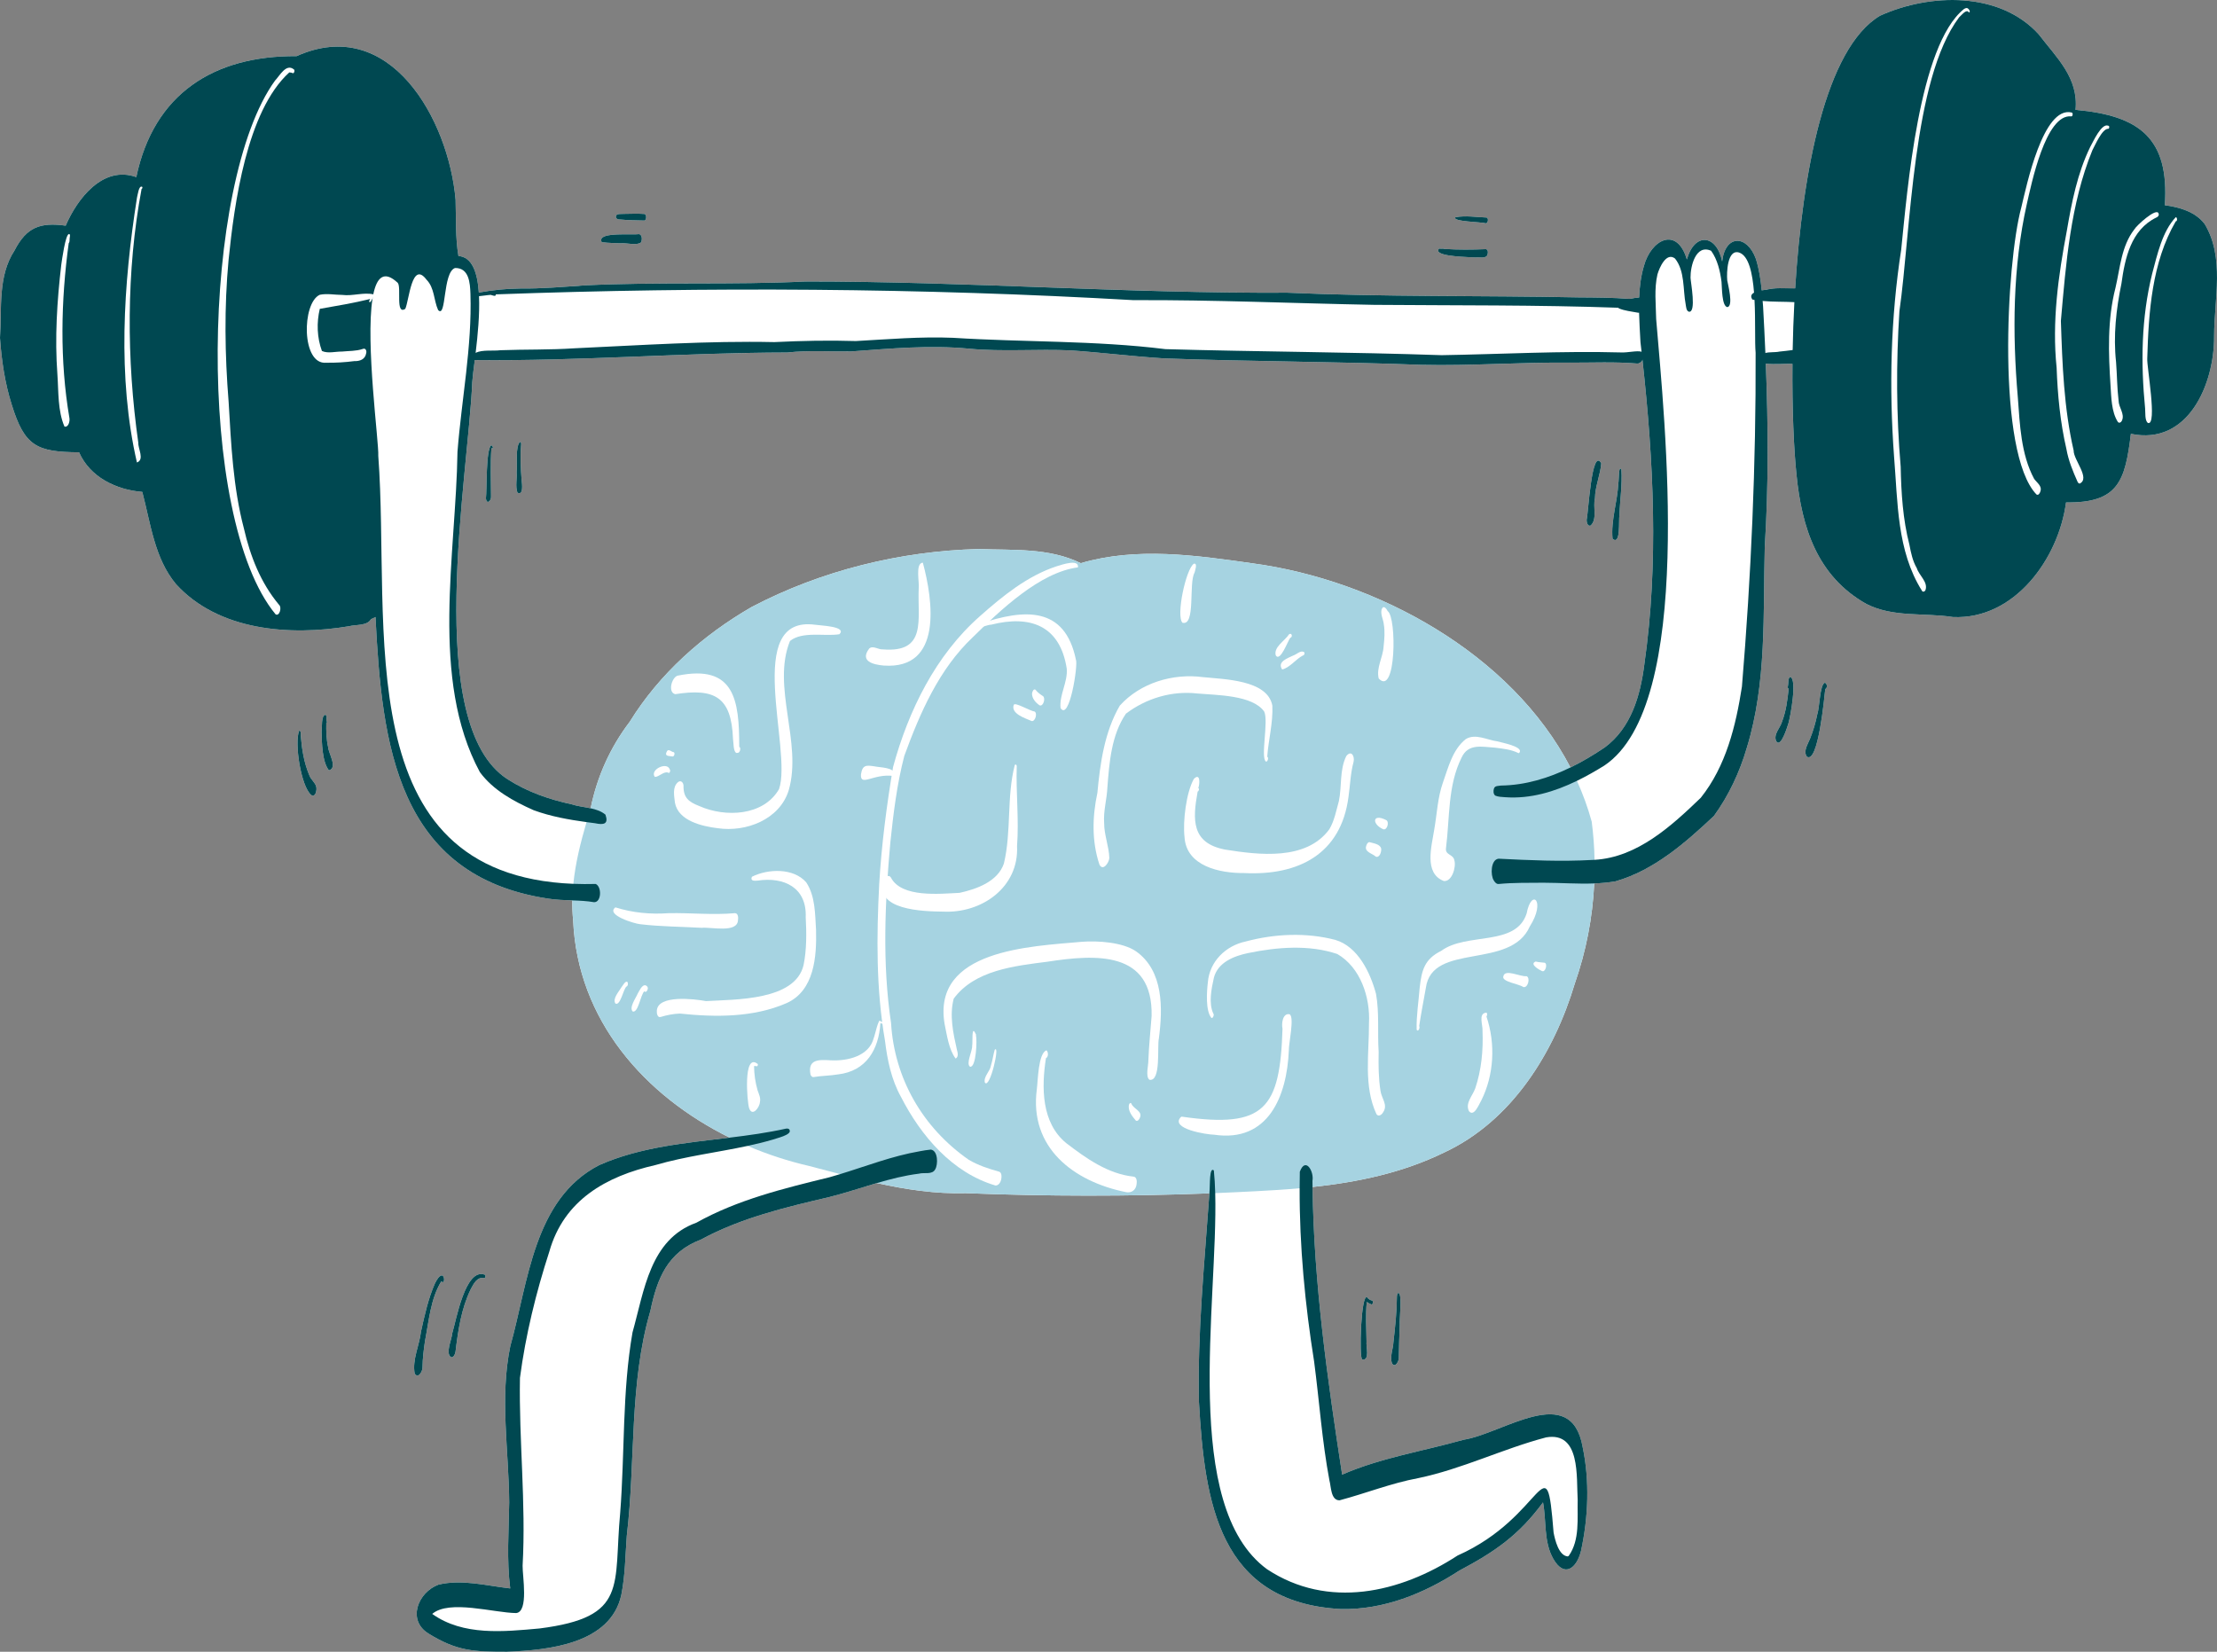 <?xml version="1.0" encoding="UTF-8"?> <svg xmlns="http://www.w3.org/2000/svg" id="Layer_1" data-name="Layer 1" viewBox="0 0 1773.65 1321.52"><rect x="0" y="0" width="1773.65" height="1321.52" fill="#808080" stroke="none"/><defs><style> .cls-1 { fill: #a6d3e1; } .cls-1, .cls-2, .cls-3 { stroke-width: 0px; } .cls-2 { fill: #fff; } .cls-3 { fill: #004851; } </style></defs><path class="cls-2" d="M253.02,629.56c.65,2.41-.58,8.91-4.12,6.45-8.26-7.25-13.42-41.59-9.6-51.35,1.48-.58,1.46,3.1,1.32,3.98.88,10.89,2.56,21.52,6.82,31.57,1.18,3.56,4.75,5.75,5.58,9.35Z"></path><path class="cls-2" d="M262.51,597.82c.29,4.95,7.91,16.55.63,18.52-5.49-7.03-5.65-22.03-5.87-31.03.52-3.06-.5-13.12,3.18-13.42,1.41,1.15.64,3.22.65,4.78.56.27.75,1.79-.05,1.52-.16,6.58.03,13.19,1.46,19.63Z"></path><path class="cls-2" d="M331.77,1098.99c-2.12-11.02,3.81-22.61,5.05-33.7,2.91-13.14,5.8-26.44,11.28-38.78,7.72-14.94,8.93,2.97,4.97-1.38-8.65,14.08-9.95,31.79-13.06,47.78-1.01,6.87-1.89,13.79-1.98,20.74.24,3.06-3.27,9.9-6.26,5.34Z"></path><path class="cls-2" d="M361.01,1085.93c-5.07-2.89.5-14.26.77-19.11,3.2-10.54,10.41-52.6,25.97-47,1.04.15.65,2.88-.38,2.74-5.65-1.22-8.44,4.57-10.69,8.72-7.66,15.73-10.15,32.9-12.25,50.06-.28,1.83-1.21,4.61-3.42,4.59Z"></path><path class="cls-2" d="M481.02,192.38c-1.21-6.87,25.22-4.23,30.32-5.07,2.55.58,2.46,4.71,1.5,6.6-3.58,2.82-11.89.21-16.64.75-4.67-.24-9.4-.19-14.02-.83-.8.57-1.2-.89-1.16-1.45Z"></path><path class="cls-2" d="M493.15,172.08c1.41-1.32,3.86-.71,5.67-.96,5.55-.04,11.12-.35,16.66.06,1.97.25,1.91,5.03,0,5.27-6.39-.18-12.78-.18-19.14-.82-2.18.17-4.71-.96-3.19-3.55Z"></path><path class="cls-2" d="M1093.44,1041.61c-1.01,10.56-.34,21.22-.19,31.81-.55,3.76,2.96,15.26-3.44,14.32-2.7-1.36-.96-53.45,3.97-49.72.94,1.32,2.35,2.17,3.92,2.54,1.23.34.63,3.49-.57,3.05-1.33-.47-2.58-1.14-3.69-2Z"></path><path class="cls-2" d="M1119.84,1059.88c-.37,8.87-.64,17.54-.75,26.29.19,2.68-2.84,8.65-5.48,4.65-1.86-5.47.95-11.5,1.18-17.14,1.4-12.26,2.7-24.29,2.77-36.48.1-.93.1-2.24,1.06-2.72,3.49-.31.78,21.82,1.22,25.4Z"></path><path class="cls-2" d="M1164.44,173.79c8.17-1.49,16.68-.07,24.93.26,1.68.65,1.14,4.45-.65,4.62-2.8-1.09-27.59-1.31-24.28-4.88Z"></path><path class="cls-2" d="M1150.6,200.08c.09-.38.52-1.41,1.09-1.19,1.22.35,2.8-.27,3.84.3,11.12.68,22.06.6,33.13.16,2.27.19,1.8,3.86.98,5.27-2.01,2.39-6.34.95-9.21,1.38-4.22-.35-31.2-.53-29.83-5.92Z"></path><path class="cls-2" d="M1430.74,578.92c.01-.05.02-.1.03-.14-.83,2.45-6,20.09-9.74,14.26-2.58-5.49,3.41-10.87,4.66-15.75,3.27-8.51,4.32-17.3,5.28-26.25-1.36-.36-.3-2.88-.39-3.71.27-1.91-.17-4.31,1.45-5.69,6.11.92.27,32-1.29,37.28Z"></path><path class="cls-2" d="M1460.24,551.31c-.68,6.14-5.66,60.38-14.72,54.04-3.18-4.44,1.1-10.47,2.57-14.35,2.53-6.37,4.52-12.96,5.82-19.69,1.81-5.01,1.94-23.65,6.04-25.08,1.91.73,2.25,4.2.29,5.08Z"></path><path class="cls-2" d="M394.14,357.37c.61.79-.23,2.06-1,1.03-.91,13-.35,25.64-.3,38.59.38,3.46-3.44,7.25-4.08,1.77.86-7.47-.17-39.37,4.33-42.57.5.17.55.94,1.05,1.18Z"></path><path class="cls-2" d="M417.3,384.25c.34,2.73,1.68,12.38-3.33,9.92-1.81-5.09-.21-11.09-.66-16.5.69-5.78-1.2-20.52,2.72-24.1.83.12.94,1.29.9,2-.86,9.79-.33,19.01.37,28.68Z"></path><path class="cls-2" d="M1281.04,370.68c-.71,9.2-4.93,18.42-5.05,28.14-1.76,6.84,2.08,16.45-3.41,21.63-2.49,1.11-3.41-3.02-3.22-4.74,1.28-4.23,4.02-58.63,11.68-45.03Z"></path><path class="cls-2" d="M1297.16,375.78c.77,12.12-1.17,24.36-1.58,36.5-.8,3.34,1.29,24.52-5.5,18.76-1.43-14.68,4-29.78,4.63-44.61,0-.04.01-.08.01-.12v.1c.55-1.5.04-15.19,2.44-10.63Z"></path><path class="cls-2" d="M1763.77,179.17c-7.43-9.78-20.16-13.45-31.85-14.98,3.7-53.85-20.58-71.8-71.44-76.3,2.49-25.63-15.03-41.56-29.35-60.31-31.2-34.61-87.23-33.06-127.02-15.03-43.83,26.03-62.15,125.91-67.94,218.32-.06,0-.12,0-.19,0-7.95-.27-17.1-.76-21.35.76-1.86.16-3.62.38-5.22.66-.84-8.48-2.06-16.92-4.65-25.16-7.1-19.64-24.57-19.57-26.99,2.03-4.46-21.85-22.13-23.46-28.23-1.58-8.02-27-28.7-15.85-34.38,5.22-2.42,8.24-3.48,16.7-3.81,25.23-2.25.14-4.97.5-7.55,1.12-13.42-1.08-26.93-1.15-40.39-1.22-77.76-1.58-155.57-.29-233.28-3.75-128.63.68-257-9.07-385.6-8.98-58.78,2.89-117.72.19-176.54,3.09-17.29,1.2-34.57,2.73-51.93,2.53-11.07.08-22.1,1.25-32.99,3.24-1.09-16.08-5.38-28.5-16.31-29.24-2.51-14.91-1.82-30.01-2.28-45.04-5.57-64.18-52.5-148.43-127.2-114.87-66.07-.47-114.21,29.91-128.23,96.77-26.66-9.55-47.2,17.18-56.5,38.85-20.23-2.81-31.29,1.12-40.88,19.77C-1.91,220.93,1.58,246.82,0,270.32c1.25,18.05,3.93,36.26,9.42,53.54,10.24,33.11,19.9,37.79,53.85,38.01,8.8,19.95,29.74,30.02,50.57,31.68,6.65,25.12,9.72,53.07,26.88,73.7,34.09,37.55,91.3,41.7,138.56,33.78,5.1-1.43,14.55-.16,17.52-5.65,1.22-.51,2.42-1.08,3.61-1.74,5.12,102.01,17.07,207.37,138.54,225.38,6.27.97,12.61,1.13,18.94,1.36-.09,5.33.11,10.69.65,16.08,3.51,79.83,57.19,140.2,125.18,173.74-35.47,4.33-71.26,7.42-104.23,21.92-52.64,26.98-56.89,93.89-71.21,144.81-8.62,41.23-1.19,83.46-.9,125.1-.36,22.97-2.14,45.93.82,68.83-18.8-2.12-38.68-7.57-57.38-3.03-16.42,6.06-25.39,28.45-7.97,39.16,23.08,14.3,36.6,14.49,62.76,14.53,33.34-1.29,82.85-6.31,91.44-45.43,3.13-15.58,3.21-31.59,4.4-47.4,7.13-59.81,1.77-121.62,18.86-179.87,5.43-26.05,13.74-46.95,40.38-57.02,32.02-17.39,67.72-25.87,102.95-34.11,12.76-3.2,25.24-7.42,37.85-11.14,23.36,5.18,46.97,8.76,71.1,8.07,64.92,2.59,130.01,2.64,194.96.15-3.9,55.57-9.63,111.05-8.37,166.84,4.61,80.43,15.8,160.49,113.55,165.75,34.2.74,66.43-12.37,94.7-30.72,28.51-15.16,47.52-28.19,67.02-54.62,2.83,15.02.43,31.45,8.23,45.2,8.84,15.42,18.71,7.56,22.13-6.28,5.89-26.96,7.01-56.16,1.33-83.24-9.29-52.46-63.98-10.57-95.3-5.79-32.46,9.2-66.04,14.35-97.12,27.9-11.7-76.14-22.63-152.98-23.67-230.12,36.31-3.88,72-11.31,105.36-27.63,54.06-25.15,87.84-79.69,104.48-135.21,9.01-25.7,14.24-52.78,15.53-80.03,5.72-.22,11.4-.72,17.05-1.7,30.74-8.79,55.84-30.8,78.69-52.28,11.83-16.24,20.67-35.15,26.29-54.43,16.07-52.13,13-107.06,14.4-160.89,3.07-48.83,2.75-97.72.84-146.57,6.75.86,17.59-.15,21.32.15-.34,36.39,1.07,68.05,3.23,88.61,4.14,42.34,16.67,81.42,55.87,103.47,21.49,11,46.18,6.9,69.26,10.49,49.31,2.31,84.58-46.85,90.5-91.71,41.94.63,47.33-17.32,51.87-54.87,45.94,9.63,66.86-39.89,66.59-78.14.07-29.6,8.61-63.03-7.56-89.78ZM1315.5,531.6c-3.17,24.94-10.51,50.64-31.59,66.34-8.76,5.91-17.95,11.43-27.52,16.09-47.38-91.32-155.21-149.97-254.24-163.31-45.49-6.46-92.62-13.25-137.51-.14-25.4-12.48-54.3-10.25-81.79-11.31-62.9,1.67-125.71,17.14-181.52,46.38-39.11,22.58-73.67,53.27-97.54,91.85-15.66,20.56-26.13,43.92-31.26,69.2-5.15-1.11-10.6-1.65-15.35-3.23-18-3.91-35.37-9.95-50.95-19.93-68.5-43.59-31.45-242.69-28.43-317.77.25-3.92,1.08-10.16,2.02-17.67,83.42.91,166.69-5.93,250.1-6.07,17.01-1.88,34.05-.65,51.09-.86,31.35-2.28,62.85-5.22,94.28-2.2,27.11,2.61,54.45.1,81.63,1.39,24.64,1.7,49.4,4.8,74.19,6.37,68.69,2.57,137.45,2.51,206.15,5.17,39.64.95,79.2-2.22,118.86-1.76,17.84.07,35.9-.81,53.63.71,1.8.17,3.29-1.2,4.28-2.72,8.86,80.85,13.06,162.67,1.47,243.47Z"></path><g><path class="cls-1" d="M1275.42,706.82c-1.29,27.25-6.52,54.33-15.53,80.03-16.64,55.52-50.42,110.06-104.48,135.21-33.36,16.32-69.05,23.75-105.36,27.63-3.43.37-6.87.7-10.32,1.01-11.49,1.03-23.03,1.75-34.57,2.34-10.98.59-21.97,1.1-32.96,1.55l-4.65.18c-64.95,2.49-130.04,2.44-194.96-.15-24.13.69-47.74-2.89-71.1-8.07-9.82-2.17-19.59-4.62-29.35-7.16-8.27-2.15-16.53-4.36-24.78-6.51-16.76-3.87-33.33-9.25-49.28-16.07-4.85-2.07-9.64-4.27-14.36-6.61-67.99-33.54-121.67-93.91-125.18-173.74-.54-5.39-.74-10.75-.65-16.08.08-4.44.36-8.85.8-13.25,1.7-16.72,5.81-33.17,10.56-49.38,1.03-3.51,2.09-7,3.16-10.48.04-.19.08-.38.12-.57,5.13-25.28,15.6-48.64,31.26-69.2,23.87-38.58,58.43-69.27,97.54-91.85,55.81-29.24,118.62-44.71,181.52-46.38,27.49,1.06,56.39-1.17,81.79,11.31,44.89-13.11,92.02-6.32,137.51.14,99.03,13.34,206.86,71.99,254.24,163.31,1.82,3.52,3.56,7.08,5.19,10.7,4.77,10.48,8.74,21.36,11.83,32.63,1.32,10.13,2.08,20.34,2.27,30.57.13,6.29.04,12.6-.26,18.89Z"></path><path class="cls-3" d="M476.01,658.64c-2.25-.29-4.5-.58-6.76-.89-14.34-1.96-28.71-4.53-42.29-9.52-16.07-7.14-32.47-16.04-43.06-30.49-40.1-74.44-19.07-174.38-17.9-256.32,3.3-42.1,11.69-83.96,10.37-126.29-.32-8.63-1.02-20.89-12.35-20.71-10.01,3.58-6.7,40.92-13.52,33.62-3.56-7.89-2.82-17.73-9.27-24.27-11.82-15.72-13.89,16.61-16.99,23.32-8.01,5.28-2.98-17.21-6.02-20.78-10.87-10.23-16.73-4.54-19.57,9.15-.22,1.07-.42,2.18-.61,3.35h0c-5.75,36,5.19,115.18,4.6,126,10.18,136.31-25.62,335.08,156.05,342.32,5.74.22,11.69.26,17.87.1,4.96,2.09,4.7,14.76-1.3,14.59-5.73-.99-11.54-1.25-17.37-1.44-6.33-.23-12.67-.39-18.94-1.36-121.47-18.01-133.42-123.37-138.54-225.38-1.19.66-2.39,1.23-3.61,1.74-2.97,5.49-12.42,4.22-17.52,5.65-47.26,7.92-104.47,3.77-138.56-33.78-17.16-20.63-20.23-48.58-26.88-73.7-20.83-1.66-41.77-11.73-50.57-31.68-33.95-.22-43.61-4.9-53.85-38.01-5.49-17.28-8.17-35.49-9.42-53.54,1.58-23.5-1.91-49.39,11.67-70.01,9.59-18.65,20.65-22.58,40.88-19.77,9.3-21.67,29.84-48.4,56.5-38.85,14.02-66.86,62.16-97.24,128.23-96.77,74.7-33.56,121.63,50.69,127.2,114.87.46,15.03-.23,30.13,2.28,45.04,10.93.74,15.22,13.16,16.31,29.24.07.95.12,1.91.16,2.89.63,14.47-1.04,31.39-2.7,45.31-.24,2.01-.48,3.96-.71,5.83-.94,7.51-1.77,13.75-2.02,17.67-3.02,75.08-40.07,274.18,28.43,317.77,15.58,9.98,32.95,16.02,50.95,19.93,4.75,1.58,10.2,2.12,15.35,3.23,4.38.95,8.53,2.31,11.84,5.08,2.61,7.43-1.15,8.42-8.36,6.86Z"></path><path class="cls-3" d="M1411.85,437.52c-1.4,53.83,1.67,108.76-14.4,160.89-5.62,19.28-14.46,38.19-26.29,54.43-22.85,21.48-47.95,43.49-78.69,52.28-5.65.98-11.33,1.48-17.05,1.7-13.46.51-27.06-.54-40.48-.58-12.02.13-24.07-.15-36.04,1.02-1.74.18-3.19-1.65-3.91-2.96-2.63-4.12-2.47-16.54,3.91-17.28,24.89,1.26,49.95,2.42,74.86,1,.64-.02,1.28-.05,1.92-.09,34.21-2,61.42-26.98,84.99-49.67,20.15-25.21,28.06-57.58,32.91-88.88,7.4-88.81,11.3-178.11,10.95-267.16-.75-8.11-.02-25.63-.89-42.27-.09-1.95-.21-3.89-.37-5.8-1.22-15.72-4.26-29.5-11.86-32.07-9.6-3.11-10.13,16.27-9.58,22.21.6,3.56,5.09,20.4.18,21.44-4.65-.56-4.33-16.14-4.75-20.2-1.06-8.44-3.27-17.97-8.33-24.89-12.34-5.52-16.59,12.47-16.47,21.53.12,3.67,4.88,28.22-1.32,27.22-2.15-.75-2.17-3.86-2.54-5.76-2.32-12.12-.51-26.76-8.57-36.82-6.97-5.35-12.45,7.3-14.02,12.67-2.72,11.74-1.23,23.85-1.04,35.77,6.7,81.05,31.29,308.8-41.55,357.31-7.01,4.35-14.31,8.51-21.84,12.17-17.93,8.71-37.22,14.55-57.33,13.1-2.66-.24-5.51-.21-7.99-1.27-1.68-1.26-1.66-3.97-1.01-5.79.79-2.26,3.62-1.89,5.54-2.27,19.55-.26,38.2-5.97,55.6-14.47,9.57-4.66,18.76-10.18,27.52-16.09,21.08-15.7,28.42-41.4,31.59-66.34,11.59-80.8,7.39-162.62-1.47-243.47h0c-.25-2.25-.49-4.49-.75-6.72-.28-2.54-.57-5.09-.87-7.63-.39-7.78-.93-15.67-1.11-23.54-.11-4.08-.12-8.15.05-12.2.33-8.53,1.39-16.99,3.81-25.23,5.68-21.07,26.36-32.22,34.38-5.22,6.1-21.88,23.77-20.27,28.23,1.58,2.42-21.6,19.89-21.67,26.99-2.03,2.59,8.24,3.81,16.68,4.65,25.16.28,2.83.51,5.66.74,8.5.12,1.48.24,2.95.36,4.43.69,12.39,1.31,24.79,1.84,37.18.12,2.85.24,5.69.34,8.54,1.91,48.85,2.23,97.74-.84,146.57Z"></path><path class="cls-3" d="M1771.33,268.95c.27,38.25-20.65,87.77-66.59,78.14-4.54,37.55-9.93,55.5-51.87,54.87-5.92,44.86-41.19,94.02-90.5,91.71-23.08-3.59-47.77.51-69.26-10.49-39.2-22.05-51.73-61.13-55.87-103.47-2.16-20.56-3.57-52.22-3.23-88.61.04-3.63.09-7.32.17-11.04.23-12.4.67-25.25,1.36-38.32.05-1.04.11-2.07.17-3.11.14-2.58.29-5.16.46-7.75,0,0-.01,0,0,0,5.79-92.41,24.11-192.29,67.94-218.32,39.79-18.03,95.82-19.58,127.02,15.03,14.32,18.75,31.84,34.68,29.35,60.31,50.86,4.5,75.14,22.45,71.44,76.3,11.69,1.53,24.42,5.2,31.85,14.98,16.17,26.75,7.63,60.18,7.56,89.78Z"></path><path class="cls-3" d="M1264.81,1240.94c-3.42,13.84-13.29,21.7-22.13,6.28-7.8-13.75-5.4-30.18-8.23-45.2-19.5,26.43-38.51,39.46-67.02,54.62-28.27,18.35-60.5,31.46-94.7,30.72-97.75-5.26-108.94-85.32-113.55-165.75-1.26-55.79,4.47-111.27,8.37-166.84.06-.75.11-1.5.16-2.25.36-4.13-.25-19.43,3.38-16.07.01,0,.01,0,.01-.02.58,5.59.93,11.67,1.1,18.16,2.35,87.69-27.5,250.53,41.49,300.93,48.72,32.13,106.29,19.06,152.42-10.99,70.39-31.29,70.79-93.23,76.79-18.4,1.11,5.91,4.13,18.45,11.17,19.09l-.05.11c.53-.19,1.01-.48,1.01-.54,9.01-12.7,6.76-29.92,7.14-44.72-1.08-18.28,2.44-54.86-25.25-50.05-34.63,9.1-67.16,25.3-102.41,32.62-21.49,3.98-41.86,12.15-62.88,17.73-7.06-.01-6.68-10.99-8.07-15.95-5.91-31.39-8.06-63.3-12.22-94.93-7.3-45.8-11.75-92.46-11.61-138.79,0-4.4.05-8.8.15-13.2,4.46-12.27,11.5-.33,10.11,7.3.01,1.63.03,3.26.06,4.89,1.04,77.14,11.97,153.98,23.67,230.12,31.08-13.55,64.66-18.7,97.12-27.9,31.32-4.78,86.01-46.67,95.3,5.79,5.68,27.08,4.56,56.28-1.33,83.24Z"></path><path class="cls-3" d="M748.2,935.54c-2.43,4.58-8.78,2.3-13.01,3.49-11.52,1.42-22.66,4.28-33.7,7.52-12.61,3.72-25.09,7.94-37.85,11.14-35.23,8.24-70.93,16.72-102.95,34.11-26.64,10.07-34.95,30.97-40.38,57.02-17.09,58.25-11.73,120.06-18.86,179.87-1.19,15.81-1.27,31.82-4.4,47.4-8.59,39.12-58.1,44.14-91.44,45.43-26.16-.04-39.68-.23-62.76-14.53-17.42-10.71-8.45-33.1,7.97-39.16,18.7-4.54,38.58.91,57.38,3.03-2.96-22.9-1.18-45.86-.82-68.83-.29-41.64-7.72-83.87.9-125.1,14.32-50.92,18.57-117.83,71.21-144.81,32.97-14.5,68.76-17.59,104.23-21.92,15.17-1.84,30.29-3.92,45.11-7.21,1.02-.17,2.49-.09,2.84,1.08,2.08,4.02-11.06,6.71-13.75,7.79-6.56,1.91-13.18,3.51-19.84,4.95-24.52,5.29-49.55,8.27-73.68,15.3-39.44,8.96-73.31,28-84.94,69.3-10.69,32.98-18.95,66.7-23.48,101.01-.89,50.11,4.92,100.07,2.12,150.24-.16,8.19,5.05,36.85-5.16,37.91-17.87-.16-53.49-11-67.14.69,24.76,17.68,57.16,14.22,85.87,11.63,71.41-9.11,58.96-33.99,64.51-92.65,3.73-47.99,1.52-96.68,9.85-144.24,9.37-33.25,13.88-74.41,51.04-87.72,33.03-18.46,70.03-27.45,106.52-36.38,2.86-.8,5.71-1.64,8.55-2.51,21.12-6.47,41.76-14.53,63.65-18.29,2.9-.57,5.89-1.05,8.84-1.33,5.85.67,5.94,11.89,3.57,15.77Z"></path><path class="cls-3" d="M1303.45,246.54c-2.87-.11-5.75-.22-8.62-.32-65.1-2.33-130.35-1.77-195.46-2.32-64.19-1.19-128.39-4.07-192.62-3.76-169.88-9.76-340.15-10.79-510.12-4.62.41,2.21-3,.62-4.07.39-3.11.19-6.22.82-9.33,1.05-1.15.09-2.3.12-3.45.05-.51-.07-.39-.85-.29-1.18.22-.76.91-1.45,1.75-1.42.61-.12,1.22-.23,1.83-.34,10.89-1.99,21.92-3.16,32.99-3.24,17.36.2,34.64-1.33,51.93-2.53,58.82-2.9,117.76-.2,176.54-3.09,128.6-.09,256.97,9.66,385.6,8.98,77.71,3.46,155.52,2.17,233.28,3.75,13.46.07,26.97.14,40.39,1.22.84.07,1.69.14,2.53.22,2.94,1.65-.34,6.9-2.88,7.16Z"></path><path class="cls-3" d="M1445.25,239.91c-.2.03-.41.03-.61,0-1.29-.54-4.74-.91-8.93-1.28-10.28-.93-25.03-1.84-23.4-5.11.26-.84,1.08-1.45,2.32-1.88,4.25-1.52,13.4-1.03,21.35-.76h.19c4.72.17,8.99.25,11.52-.23.27-.05.52-.11.75-.17,4.42,1.2.46,9.03-3.19,9.43Z"></path><path class="cls-3" d="M1311.3,250.24c-.29.03-.58.02-.86-.05-5.14-1.03-10.7-1.45-15.49-3.55-.05-.14-.09-.28-.12-.42-.82-3.58,3.79-5.83,8.97-7.06,2.58-.62,5.3-.98,7.55-1.12,1.67-.12,3.08-.1,3.98,0,5.7.87.44,11.79-4.03,12.19Z"></path><path class="cls-3" d="M1445.25,239.91c-1.97,1.63-4.68,2.6-7.92,1.93-.6-.04-1.19-.07-1.79-.1-8.4-.45-17.01-.16-25.39-.94-2.19-.2-4.36-.47-6.51-.85-.68-.12-1.35-.25-2.02-.39.05-.06.11-.12.17-.18-1.47-2.35-.71-4.03,1.48-5.23,1.48-.82,3.61-1.41,6.14-1.85,1.6-.28,3.36-.5,5.22-.66,6.8-.63,14.93-.63,21.35-.76.07,0,.13,0,.19,0,4.78-.1,8.59-.28,10.16-.85.55.11,1,.33,1.36.63,2.12,1.79.93,6.49-2.44,9.26Z"></path><path class="cls-3" d="M1314.78,286.73c-.2.45-.45.93-.75,1.39h0c-.99,1.53-2.48,2.9-4.28,2.73-17.73-1.52-35.79-.64-53.63-.71-39.66-.46-79.22,2.71-118.86,1.76-68.7-2.66-137.46-2.6-206.15-5.17-24.79-1.57-49.55-4.67-74.19-6.37-27.18-1.29-54.52,1.22-81.63-1.39-31.43-3.02-62.93-.08-94.28,2.2-17.04.21-34.08-1.02-51.09.86-83.41.14-166.68,6.98-250.1,6.07-1.04,0-2.08-.02-3.12-.03-.49.94,1.54.49,1.98.68,1.34,1.65-3.43,1.65-3.45.09.87-3.37,2.8-5.38,5.3-6.57,5.57-2.65,13.99-1.29,19.87-2.06,19.75-.74,39.53-.21,59.25-1.55,53.25-2.43,106.55-6.06,159.87-4.95,21.75-1.06,43.4-1.53,65.16-.84,25.9-1.43,51.77-3.67,77.75-2.6,56.64,3.6,113.41,2.05,169.93,9.07,73.66,2.11,147.36,2.3,221.01,4.83,47.96-.78,95.9-3.51,143.89-2.18,5.34.18,12.52-1.68,16.02-.58,1.92.6,2.73,2.1,1.5,5.32Z"></path><path class="cls-3" d="M1447.07,289.3c-3.13,3.48-8.21,1.55-12.31,1.9-.2-.04-.45-.08-.75-.1-3.73-.3-14.57.71-21.32-.15-4.03-.52-6.6-1.71-5.34-4.25.89-2.53,2.75-3.71,5-4.29,3.5-.91,7.96-.36,11.2-1.11,3.55-.37,7.1-.75,10.63-1.24,4.39-.58,8.76-1.31,13.08-2.34,6.48-.54,2.65,9.28-.19,11.58Z"></path><path class="cls-2" d="M261.02,290.19c-19.98,2-19.63-47.82-5.21-54.34,5.86-1.23,12.03.09,17.98.1,8.24,1.09,17.04-2.25,24.95-.46,1.08,1.76-1.01,3.38-1.64,4.88-.23.54-.78,1.63-1.53,1.33-.79-.7.35-1.81.65-2.5-13.33,3.27-26.87,5.53-40.38,7.9-2.65,11.07-2.22,22.99,1.7,33.69,4.72,2.24,10.91.39,16.08.48,5.47-.57,11.22-.27,16.47-2.05,2.43-1.1,3.44,1.45,2.85,3.46-.8,4.89-5.13,6.39-9.52,6.23-7.42.96-14.91,1.41-22.39,1.29Z"></path><path class="cls-2" d="M109.55,370.02c-15.7-68.01-10.86-142.78.05-211.96.58-2.01,1.44-9.87,4.01-8.63.61.14.3,1.74-.33,1.64-12.33,65.84-12.11,136.5-2.6,203.39-.01-.08-.02-.16-.03-.24-.28,4.76,5.14,13.55-1.11,15.8Z"></path><path class="cls-2" d="M51.6,341.31c-5.49-12.61-4.69-27.9-5.67-41.62-2.19-29.39-.32-58.71,3.1-87.93.5-3.52,3.31-24.2,6.13-24.54,1.2.07.8,1.86.66,2.7-.36,1.51.22,3.41-.85,4.67-6.27,46.09-7.26,93.91.56,139.81.47,2.48-.65,7.64-3.94,6.91Z"></path><path class="cls-2" d="M220.48,491.51c-64.01-77.25-59.37-345.93-.44-427.04,3.72-3.86,8.82-13.82,14.88-9.07,1.23.39.54,3.6-.77,3.17-.8-.56-1.88-.51-2.7-.65-34.11,30.98-44.02,105.3-48.58,149.98-3.55,37.95-3,75.82.04,113.71,2,33.87,3.53,68.21,12.21,101.15,5.07,22.13,13.36,43.44,27.99,60.97,2.71,2.24.4,9.66-2.62,7.78Z"></path><path class="cls-2" d="M1537.56,472.57c-20.08-31.94-19.26-70.89-22.26-107.19-4.07-55.05-2.77-111.01,5.7-165.58,4.86-46.98,14.01-163.54,50.2-192.57.9-.51,1.96-1.13,2.98-.6.83.66,1.95,1.79,1.6,2.94-.46,1.04-.91-.14-1.38-.43-2.04-1.16-5.7,3.58-7.11,4.76-37.2,49.52-38.61,171.45-47.71,235.13-2.68,41.35-2.51,83.14,1.01,124.38.44,21.09,1.72,42.05,7.01,62.54,1.24,6.44,2.56,12.91,5.9,18.64,1.82,5.87,9.13,11.08,6.95,17.44-.44,1.18-2.12,2.04-2.89.57Z"></path><path class="cls-2" d="M1629.22,395.6c-31.84-33.08-24.36-184.61-12.1-229.76,4.06-16.79,17.39-81.39,40.29-75.81,1.2.24.9,3.29-.4,3.08-20.55-2.14-31.94,54.65-35.56,70.35.02-.1.05-.21.07-.31-11.31,50.48-11.65,103.24-7.23,154.59,1.62,21.94,2.52,45.66,13.03,65.32,2.19,3.17,6.57,5.69,5.02,10.12-.33,1.28-1.59,3.49-3.12,2.41Z"></path><path class="cls-2" d="M1663.77,386.91c-.84-.07-1.4-.83-1.72-1.54-3.75-8.43-7.27-16.97-8.87-26.11-4.92-21.24-7.05-43.32-7.83-65.02-3.82-36.8,1.31-73.48,8.16-109.61,3.95-22.91,8.42-45.9,18.67-66.97,2.34-4.14,9.1-19.47,14.5-17.06,1.15-.1.91,2.73-.2,2.45-4.79.02-10.45,13.29-12.57,17.25-17.52,42.99-21.1,90.57-25.15,136.43,1.13,34.6,2.4,69.9,10.21,103.71-.18,7.45,13.62,22.34,4.81,26.47Z"></path><path class="cls-2" d="M1694.33,337.58c-5.19-8.17-5.23-19.77-5.84-28.77-1.72-26.5-2.65-52.83,3.96-78.62,3.7-15.84,4.7-33.38,15.05-46.65,1.61-2.98,17.72-17.76,19.39-12.78.61,1.55-.46,2.83-1.88,3.32-20.23,9.9-25.02,32.54-27.82,52.84-4.24,20.59-6.59,41.68-4.3,62.67.85,10.89.78,20.46,2.03,31.04.1,5.45,5.1,10.51,2.69,15.86-.51,1.26-2.17,2.44-3.26,1.09Z"></path><path class="cls-2" d="M1718.49,338.44c-2.78-1.64-2.03-8.78-2.36-11.76-3.51-36.13-3.11-72.32,5.68-107.8,4.12-15.3,8.02-33.73,18.93-45.19,1.25.48,1.31,3.34-.12,3.45-19.08,32.79-21.7,72.71-22.77,109.73-.46,6.28,8.17,53.67.63,51.56Z"></path><path class="cls-2" d="M796.43,948.5c-34.63-10.19-59.7-39.75-75.65-70.94-7.68-13.83-10.88-29.37-12.77-44.93-7.15-41.26-6.77-83.43-4.63-125.14,1.83-31.47,5.93-62.7,11.08-93.77,12.32-45.19,34.03-89.57,69.63-120.85,18.13-16.07,37.9-32.15,61.19-39.79,4.23-1.29,18.08-6.16,17.11.87-30.38,3.84-62.17,34.28-84.18,55.91-26.96,25.47-42.23,60.61-54.76,94.93-5.85,22.47-8.69,45.81-11.12,68.89-4.36,48.04-6.61,96.97.53,144.8,2.67,44.34,25.31,83.76,62.06,109.37,7.55,4.5,16,7.24,24.43,9.59.98.28,1.47,1.26,1.71,2.19.69,3.32-.73,8.8-4.63,8.88Z"></path><path class="cls-2" d="M848.47,566.48c-1.11-10.48,5.86-20.74,4.95-31.5-5.3-34.36-29.06-43.16-60.49-35.18-2.26-.27-9.84,3.64-9.67.46.08-.6.54-1.52,1.26-1.4,34.59-11.48,67.38-14.39,76.27,29.12,1.78,3.94-5.27,49.55-12.32,38.5Z"></path><path class="cls-2" d="M754.55,729.37c-15.83-.21-55.98-1-47.46-25.73.95-2.03,4.1-4.22,5.64-1.57,8.44,16.41,39.16,13.01,54.97,12.27,13.71-3.01,30.53-9.01,35.45-23.48,6.13-25.76,2.1-53.4,8.69-78.79.83-.87,1.57-.03,1.57.93-.67,21.3,1.86,42.61.25,63.91,1.64,32.97-28.25,53.98-59.11,52.45Z"></path><path class="cls-2" d="M919.57,863.91c-3.35-2.65-.73-11.59-.85-15.62.44-11.85,1.74-23.61,2.59-35.42,1.14-52.4-44.73-49.38-83.32-43.43-26.21,3.37-58.24,6.72-75,29.56-3.54,13.43-.41,27.7,2.58,40.96.64,2.22,1.47,5.61-1.05,6.95-5.42-7.14-6.93-18.63-8.84-27.75-9.92-59.38,68.63-61.94,109.87-65.66,12.65-1,32.76.35,43.33,7.65,22.04,15.66,21.4,45.57,18.25,69.68-1.51,6.46,1.92,34.81-7.57,33.07Z"></path><path class="cls-2" d="M900.67,953.77c-41.92-8.49-77.34-35.6-71.19-82.22.9-6.75,1.08-28.96,7.75-31.22,1.52,1.39,1.66,5.28-.45,6.3-3.63,23.32-3.69,51.65,16.2,67.92,15.85,12.17,33.4,24.67,53.8,26.83,2.79.19,2.85,4.03,2.51,6.06-.46,4.59-4.09,7.34-8.62,6.33Z"></path><path class="cls-2" d="M971.47,907.86c-5.77-.04-35.87-4.68-26.72-14.17,0,0-.02,0-.03,0,.43-.08.85-.52,1.27-.2,65.8,9.39,78.06-6.43,80.05-70.45-.9-3.98.05-12.66,5.64-11.56,4.11,2.11-.76,23.56-.58,28.95-1.54,36.59-16.41,73.76-59.63,67.44Z"></path><path class="cls-2" d="M908.56,896.42c-2.87-3.44-6.52-7.97-5.3-12.72.26-.89,1.44-1.94,1.91-.58,1.7,4.2,9.09,5.82,6.79,11.08-.41,1.29-1.93,3.49-3.41,2.22Z"></path><path class="cls-2" d="M1101.18,891.35c-10.47-22.49-5.82-48.64-5.96-72.69,1.13-20.65-6.8-44.66-25.34-55.38-22.65-7.63-48.06-5.55-71.15-.8-11.39,2.33-24.41,7.39-27.59,19.78-1.98,9.08-4.34,20.1-.49,28.62,1.15.98-.6,4.54-1.59,3.4-4.69-5.88-3.6-20.94-2.75-28.29,1.35-16.73,14.23-29.32,30.31-32.74,23.15-6.2,48.38-7.35,71.66-1.27,18.14,5.35,28.03,26.24,32.58,43.2,2.73,15.33,1.07,31.05,2.11,46.54-.22,10.29-.15,20.65,1.43,30.85.67,5.95,6.27,11.43,2.15,17.3-.95,1.94-3.78,3.99-5.36,1.48Z"></path><path class="cls-2" d="M1175.19,888.99c-3.17-6.51,3.04-12.4,5.06-18.28,4.97-14.64,6.43-30.59,5.79-45.99.37-4.3-3.53-13.72,2.71-14.49,1.24-.25,1.23,1.97.48,3.12,7.3,21.66,6.09,46.71-4.22,67.21-1.75,2.82-5.71,13.44-9.82,8.44Z"></path><path class="cls-2" d="M1133.35,823.78c-.3-11.17,1.58-22.52,2.45-33.69,1.56-13.88,3.85-22.73,17.2-29.33,20.39-15.06,59.75-3.16,68.35-29.95,3.84-20.43,15.65-10.16,2.54,10.38-15.44,35.07-78.19,12.42-83.17,49.18-1.82,10.17-3.78,20.33-5.34,30.51.89,1.25-.82,5.28-2.05,2.91Z"></path><path class="cls-2" d="M995.45,698.5c-19.27.22-46.45-5.32-47.81-28.83-1.44-12.47,1.35-35.6,7.48-46.51,5.35-5.3,4.76,4.23,3.55,7.37,1.03.38.44,2.58-.53,2.78-4.08,22.52-5.06,41.14,21.83,46.4,27.29,4.36,64.92,9.04,83.5-16.19,4.11-6.86,5.51-14.97,7.67-22.58,2.45-11.81.44-25.04,5.93-36.04,4.06-5.08,6.84.19,5.83,4.62-2.53,9.21-2.72,18.75-4.09,28.14-5.99,45.84-40.24,63.01-83.36,60.86Z"></path><path class="cls-2" d="M879.58,691.76c-6.22-18.64-5.74-38.4-1.64-57.4,2.21-23.85,5.71-48.77,17.91-69.8,16.43-18.23,42.42-25.97,66.45-22.82,16.65,1.75,51.86,2.05,55.61,22.86.63,13.63-3.14,27.41-4.1,40.84,1.41.5.32,4.45-1.08,3.83-4.42-3.27,2.31-32.36-1.34-39.97-9.38-13.32-38.24-13.09-53.3-14.44-20.41-2.38-40.99,3.77-57.32,16.12-11.61,16.97-13.31,39.01-14.83,59.03-.42,9.58-3.33,18.97-2.59,28.59-.03,9.41,3.9,18.77,4.14,27.9-.19,3.55-5.08,10.89-7.9,5.25Z"></path><path class="cls-2" d="M946,498.25c-5.32-5.47,2.79-43.25,9.15-47.26,3.2-.65.86,5.66.51,7.19-4.85,8.25,1.07,42.83-9.66,40.07Z"></path><path class="cls-2" d="M1103,542.86c-2.12-8.56,3.45-17.03,3.91-25.61.67-5.96,1.15-12,.14-17.95-.42-3.79-2.62-7.54-1.8-11.38,1.24-4.15,3.65-1.49,4.92,1,7.4,5.04,6.76,68.72-7.17,53.94Z"></path><path class="cls-2" d="M1155.02,704.85c-16.09-6.19-9.62-28.02-7.62-40.96,2.24-12.72,2.69-25.81,7.07-38.07,4.31-12.11,7.66-26.17,18.2-34.48,7.67-4.73,17.06.7,25.15,1.79,3.17.94,20.87,4.14,17.87,8.89-.17.26-.57.76-.94.5-5.69-2.88-12.26-3.51-18.51-4.32-10.51-.62-21.56-3.7-26.97,7.98-11.15,22.45-9.35,47.97-12.42,72.2-.89,6.04,5.81,4.74,6.71,10.07,1.52,5.16-1.95,17.28-8.54,16.4Z"></path><path class="cls-2" d="M707.06,532.5c-8.34-.73-19.41-3.33-11.71-13.57,2.95-2.8,7.33.93,10.92.63,35.47,2.91,27.66-23.77,28.71-48.62.75-4.72-2.99-20.31,3.31-20.79,8.16,30.22,16.1,85.61-31.23,82.35Z"></path><path class="cls-2" d="M574.2,662.63c-12.61-1.53-31.51-5.88-34.23-20.36-.56-5.37-2.26-12.41,2.4-16.46,2.32-1.92,4.28.22,4.45,2.63-.21,9.77,4.03,13.1,12.68,16.48,20.77,9.2,51.3,8.04,63.76-13.59,10.89-31.74-29.33-139.53,29.05-131.46,3.61.66,25.57,1.17,19.24,7.56-11.99,1.92-29.45-2.65-39.54,5.39-14.84,36.73,10.02,81.16-1,119.4-7.16,23.41-34.11,33.77-56.81,30.41Z"></path><path class="cls-2" d="M589.19,602.43c-2.63-.87-2.3-8.76-2.78-11.31-1.28-33.46-14.49-40.68-46.24-35.73-6.04-1.48-2.87-13.19,1.84-14.79,45.86-9.4,49.41,19.77,49.4,56.87,1.68.83.55,5.12-1.36,4.88-.29.05-.56.11-.85.07Z"></path><path class="cls-2" d="M561.26,742.32c-16.39-.94-32.89-.93-49.2-2.9-4.15-.35-27.86-7.37-19.72-13.46,0,0,0,0,0,0,13.83,4.37,28.09,5.69,42.62,4.65,17.68-.36,35.44,1.6,53.08-.02,2.59.15,2.69,3.73,2.35,5.67-.51,10.52-21.63,5.26-29.12,6.07Z"></path><path class="cls-2" d="M525.47,808.85c.4-13.29,30.39-9.56,39.35-7.9,23.5-1.39,71.21-.29,78.02-28.69,2.59-12.37,2.41-26.15,1.75-38.55.91-23.54-17.31-32.35-38.43-29.16-2.38.18-6.19.52-4.61-3.08,12.68-6.4,33.21-7.31,43.45,4.48,7.34,11.1,7.03,25.28,7.86,38.11.55,21.27-1.35,48.46-23.47,58.46-26.78,11.68-57.03,11.37-85.47,8.4-5.23.18-10.37,1.19-15.37,2.71-2.53.85-3.26-2.97-3.07-4.78Z"></path><path class="cls-2" d="M648.44,859.84c-2.51-12.84,7.12-11.99,16.46-11.5,13.17.63,30.47-3.32,34.12-17.91.72-1.12,4-17,5.36-13.33.91.42,1.91.62,2.87.88,1.13,2.07-1.94.97-2.9.58-1.34,21.13-11.27,38.35-33.79,41.02-6.53,1.11-13.18,1.07-19.72,2.16-1.13.18-2.03-1-2.4-1.9Z"></path><path class="cls-2" d="M599.29,886.49c-1.56-4.79-4.88-44.25,6.67-35.4.76.2.23,2.2-.52,2-.73-.17-1.44-.28-2.17-.18.08,6.7.99,13.08,2.83,19.48,1.06,3.04,2.65,6.09,1.86,9.4-.28,4.34-6.21,12.14-8.68,4.7Z"></path><path class="cls-2" d="M688.81,619.51c1.19-7.78,4.35-7.33,10.96-6.35,4.37.99,15.55.65,16.08,6.39.14.57-.5,1.97-1.1,1.28-15.9-2.15-26.67,9.04-25.95-1.33Z"></path><path class="cls-2" d="M831.72,564.34c-3.11-2.11-6.08-5.39-6.08-9.35.06-1.26,1.19-4.29,2.81-3.14,1.55,2.13,3.77,3.65,5.94,5.1,2.26,1.55.36,8.49-2.67,7.39Z"></path><path class="cls-2" d="M825.42,576.91c-4.97-2.19-16.86-5.81-14.42-12.89.63-2.73,13.24,4.95,16.46,5.15,2.8,1.05.85,8.19-2.04,7.74Z"></path><path class="cls-2" d="M1020.65,524.4c-1.94-6.65,7.32-11.73,10.6-16.89,2.32-1.71,3.13,2.33.99,2.78-1.96,2.45-8,19.62-11.59,14.11Z"></path><path class="cls-2" d="M1025.78,535.63c-4.35-6.33,4.71-9.11,9.06-11.27,2.56-.86,5.66-4.18,8.3-2.72.99.37.31,2.92-.73,2.75-5.75,2.97-10.52,9.8-16.64,11.24Z"></path><path class="cls-2" d="M1106.67,663.48c-9.34-4.09-8.86-13.05,2.3-7.36,2.74,1.36.86,8.28-2.3,7.36Z"></path><path class="cls-2" d="M1100.75,685.42c-2.75-2.58-9.37-3.76-7.77-8.55.31-1.16,1.14-3.04,2.57-3.11,3.11.95,8.66,1.51,9.42,5.23.29,2.4-1.09,7.36-4.23,6.43Z"></path><path class="cls-2" d="M506.26,809.34c-3.24-3.07,2.41-10.77,3.8-14.14,1.26-2.08,3.5-7.66,6.48-6.85,1.35.61,2.12,1.75,1.57,3.24-.28,1.27-1.43,2.7-2.67,1.53-3.12,3.14-4.72,17.07-9.17,16.21Z"></path><path class="cls-2" d="M492.35,802.9c-2.59-3.91,2.98-9.77,4.92-13.16.88-1.01,3.25-5.65,4.77-3.94.67,1.14.31,3.16-1.02,3.64-2.44,2.48-4.79,15.55-8.68,13.47Z"></path><path class="cls-2" d="M523.89,621.6c-4.33-5.7,9.82-12.62,11.95-5.96.9.67-.3,3.85-1.34,2.48-3.59-1.13-7.26,3.5-10.61,3.48Z"></path><path class="cls-2" d="M538.09,605.25c-3.06-.6-6.97.1-4.39-4.42,1.43-1.85,3.61.94,5.3.96,1.23.54.42,3.6-.91,3.46Z"></path><path class="cls-2" d="M776.08,853.46c-3.6-2.36,2.02-12.69,1.67-16.81.61-2.09-.77-17.65,2.82-9.35.33.24.42.6.22,1.05.95,3.47.29,25.92-4.72,25.11Z"></path><path class="cls-2" d="M787.93,866.2c-1.31-4.85,4.15-8.9,4.84-13.7,1.32-4.12,1.82-8.45,3.02-12.58,4.5-5.06-3.77,31.68-7.85,26.28Z"></path><path class="cls-2" d="M1218.61,789.68c-3.3-2.49-17.41-4.15-15.91-8.51,1.15-6.36,13.86.58,18.61-.16,3.23,1.44.98,9.83-2.7,8.67Z"></path><path class="cls-2" d="M1233.7,776.95c-2.46-1.06-10.41-5.66-5.09-7.66,2.33.66,4.8.62,7.18.97,2.49.89.64,7.81-2.09,6.69Z"></path><path class="cls-3" d="M512.84,193.91c-3.58,2.82-11.89.21-16.64.75-4.67-.24-9.4-.19-14.02-.83-.8.57-1.2-.89-1.16-1.45-1.21-6.87,25.22-4.23,30.32-5.07,2.55.58,2.46,4.71,1.5,6.6Z"></path><path class="cls-3" d="M515.48,176.45c-6.39-.18-12.78-.18-19.14-.82-2.18.17-4.71-.96-3.19-3.55,1.41-1.32,3.86-.71,5.67-.96,5.55-.04,11.12-.35,16.66.06,1.97.25,1.91,5.03,0,5.27Z"></path><path class="cls-3" d="M263.14,616.34c-5.49-7.03-5.65-22.03-5.87-31.03.52-3.06-.5-13.12,3.18-13.42,1.41,1.15.64,3.22.65,4.78.56.27.75,1.79-.05,1.52-.16,6.58.03,13.19,1.46,19.63.29,4.95,7.91,16.55.63,18.52Z"></path><path class="cls-3" d="M248.9,636.01c-8.26-7.25-13.42-41.59-9.6-51.35,1.48-.58,1.46,3.1,1.32,3.98.88,10.89,2.56,21.52,6.82,31.57,1.18,3.56,4.75,5.75,5.58,9.35.65,2.41-.58,8.91-4.12,6.45Z"></path><path class="cls-3" d="M1430.74,578.92c.01-.05.02-.1.03-.14-.83,2.45-6,20.09-9.74,14.26-2.58-5.49,3.41-10.87,4.66-15.75,3.27-8.51,4.32-17.3,5.28-26.25-1.36-.36-.3-2.88-.39-3.71.27-1.91-.17-4.31,1.45-5.69,6.11.92.27,32-1.29,37.28Z"></path><path class="cls-3" d="M1460.24,551.31c-.68,6.14-5.66,60.38-14.72,54.04-3.18-4.44,1.1-10.47,2.57-14.35,2.53-6.37,4.52-12.96,5.82-19.69,1.81-5.01,1.94-23.65,6.04-25.08,1.91.73,2.25,4.2.29,5.08Z"></path><path class="cls-3" d="M1295.58,412.28c-.8,3.34,1.29,24.52-5.5,18.76-1.43-14.68,4-29.78,4.63-44.61,0-.04.01-.08.01-.12v.1c.55-1.5.04-15.19,2.44-10.63.77,12.12-1.17,24.36-1.58,36.5Z"></path><path class="cls-3" d="M1275.99,398.82c-1.76,6.84,2.08,16.45-3.41,21.63-2.49,1.11-3.41-3.02-3.22-4.74,1.28-4.23,4.02-58.63,11.68-45.03-.71,9.2-4.93,18.42-5.05,28.14Z"></path><path class="cls-3" d="M393.14,358.4c-.91,13-.35,25.64-.3,38.59.38,3.46-3.44,7.25-4.08,1.77.86-7.47-.17-39.37,4.33-42.57.5.17.55.94,1.05,1.18.61.79-.23,2.06-1,1.03Z"></path><path class="cls-3" d="M413.97,394.17c-1.81-5.09-.21-11.09-.66-16.5.69-5.78-1.2-20.52,2.72-24.1.83.12.94,1.29.9,2-.86,9.79-.33,19.01.37,28.68.34,2.73,1.68,12.38-3.33,9.92Z"></path><path class="cls-3" d="M1189.64,204.62c-2.01,2.39-6.34.95-9.21,1.38-4.22-.35-31.2-.53-29.83-5.92.09-.38.52-1.41,1.09-1.19,1.22.35,2.8-.27,3.84.3,11.12.68,22.06.6,33.13.16,2.27.19,1.8,3.86.98,5.27Z"></path><path class="cls-3" d="M1188.72,178.67c-2.8-1.09-27.59-1.31-24.28-4.88,8.17-1.49,16.68-.07,24.93.26,1.68.65,1.14,4.45-.65,4.62Z"></path><path class="cls-3" d="M1097.13,1043.61c-1.33-.47-2.58-1.14-3.69-2-1.01,10.56-.34,21.22-.19,31.81-.55,3.76,2.96,15.26-3.44,14.32-2.7-1.36-.96-53.45,3.97-49.72.94,1.32,2.35,2.17,3.92,2.54,1.23.34.63,3.49-.57,3.05Z"></path><path class="cls-3" d="M1119.84,1059.88c-.37,8.87-.64,17.54-.75,26.29.19,2.68-2.84,8.65-5.48,4.65-1.86-5.47.95-11.5,1.18-17.14,1.4-12.26,2.7-24.29,2.77-36.48.1-.93.1-2.24,1.06-2.72,3.49-.31.78,21.82,1.22,25.4Z"></path><path class="cls-3" d="M387.37,1022.56c-5.65-1.22-8.44,4.57-10.69,8.72-7.66,15.73-10.15,32.9-12.25,50.06-.28,1.83-1.21,4.61-3.42,4.59-5.07-2.89.5-14.26.77-19.11,3.2-10.54,10.41-52.6,25.97-47,1.04.15.65,2.88-.38,2.74Z"></path><path class="cls-3" d="M353.07,1025.13c-8.65,14.08-9.95,31.79-13.06,47.78-1.01,6.87-1.89,13.79-1.98,20.74.24,3.06-3.27,9.9-6.26,5.34-2.12-11.02,3.81-22.61,5.05-33.7,2.91-13.14,5.8-26.44,11.28-38.78,7.72-14.94,8.93,2.97,4.97-1.38Z"></path></g></svg> 